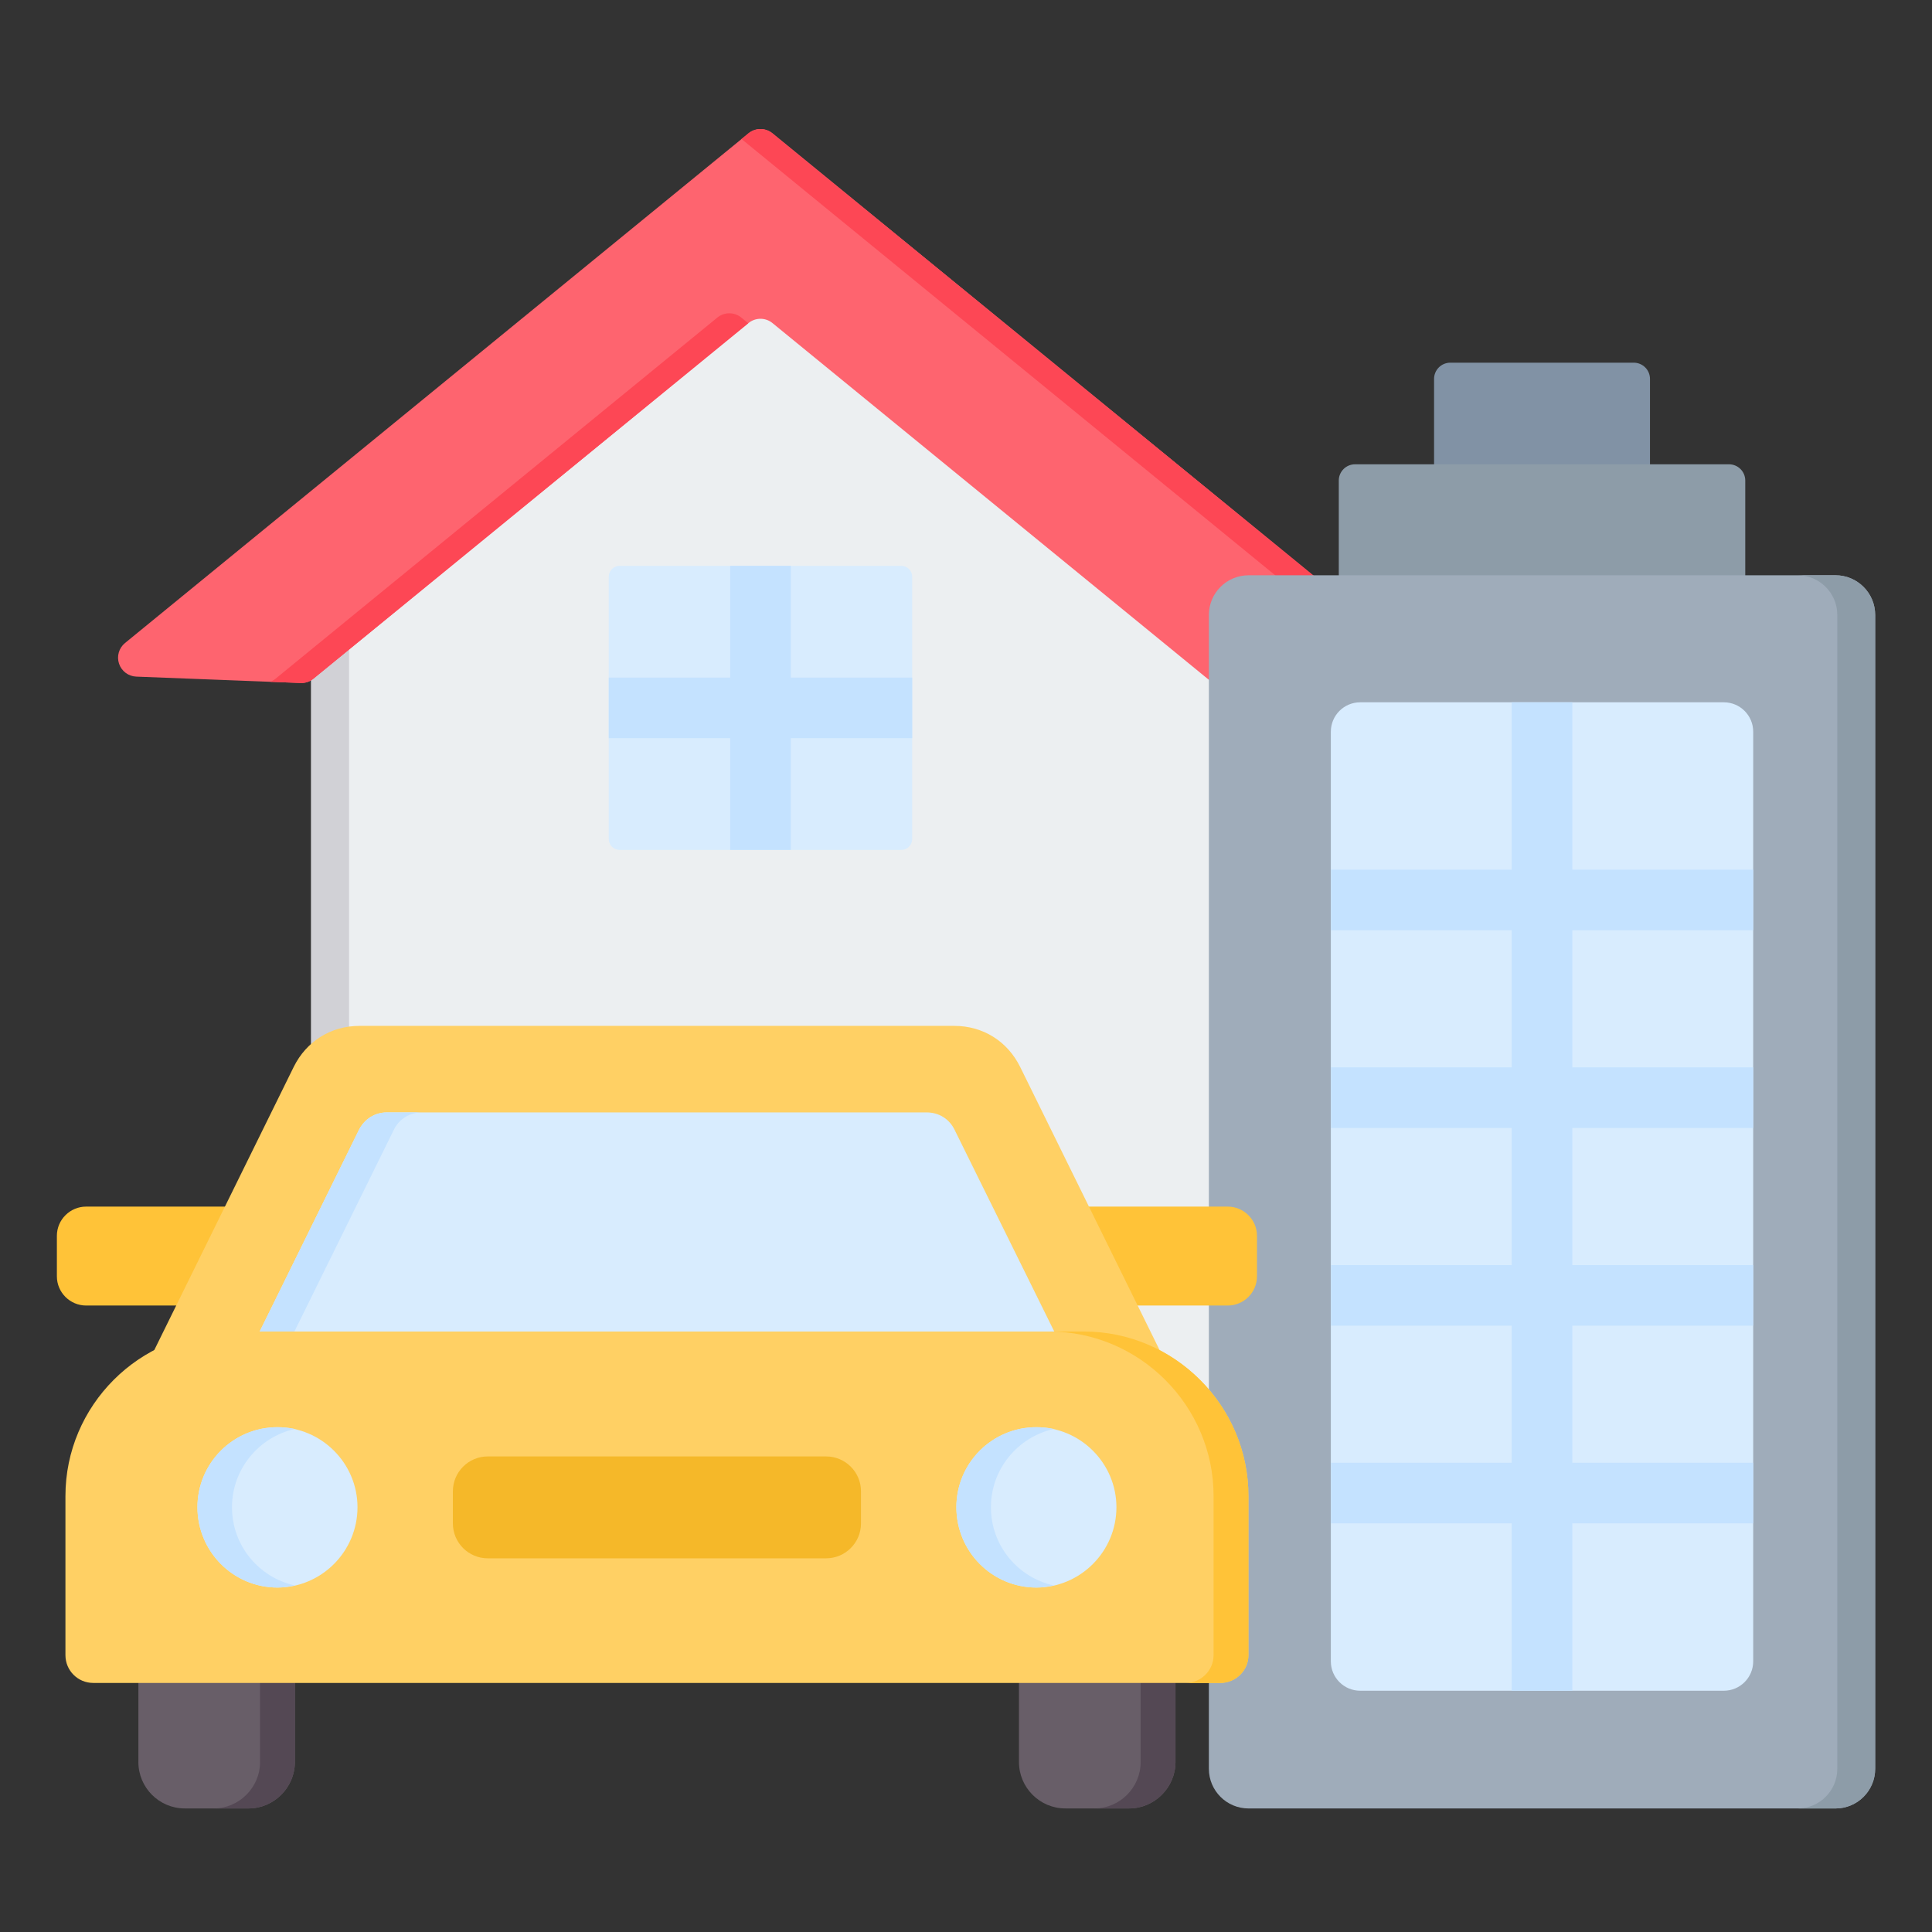 <svg clip-rule="evenodd" fill-rule="evenodd" stroke-linejoin="round" stroke-miterlimit="2" viewBox="0 0 510 510" xmlns="http://www.w3.org/2000/svg"><rect x="0" y="0" width="510" height="510" fill="#333333" stroke="none"/><g id="Artboard81"><g><g><path d="m82.138 157.829 119.477-97.671 117.74 96.251v232.14h-237.217z" fill="#eceff1"/><path d="m92.138 388.549h-10v-230.72l119.477-97.671 5 4.087-114.477 93.584z" fill="#d1d1d6"/><path d="m203.911 85.28c-1.841-1.506-4.488-1.506-6.329 0-17.554 14.35-102.616 83.887-114.847 93.885-.944.772-2.139 1.172-3.358 1.125-6.577-.255-28.84-1.117-43.406-1.681-2.077-.081-3.887-1.437-4.548-3.408-.66-1.97-.032-4.144 1.577-5.459 34.332-28.066 144.48-118.111 164.582-134.544 1.841-1.505 4.488-1.505 6.329 0 20.102 16.433 130.25 106.478 164.582 134.544 1.609 1.315 2.237 3.489 1.577 5.459-.661 1.971-2.471 3.327-4.548 3.408-14.566.564-36.828 1.426-43.406 1.681-1.219.047-2.414-.353-3.358-1.125-12.231-9.998-97.293-79.535-114.847-93.885z" fill="#fe646f"/><path d="m195.747 36.699 1.835-1.501c1.841-1.505 4.488-1.505 6.329 0l164.582 134.544c1.609 1.315 2.237 3.489 1.577 5.459-.661 1.971-2.471 3.327-4.548 3.408l-43.406 1.681c-.667.026-1.327-.082-1.943-.312l35.349-1.369c2.077-.081 3.887-1.437 4.548-3.408.66-1.97.032-4.144-1.577-5.459zm1.774 48.63-114.786 93.836c-.944.772-2.139 1.172-3.358 1.125l-8.057-.312c.509-.19.988-.463 1.415-.813l116.622-95.336c1.841-1.505 4.488-1.505 6.329 0z" fill="#fd4755"/><path d="m240.797 152.243c0-1.586-1.286-2.872-2.872-2.872-12.474 0-61.883 0-74.357 0-1.586 0-2.871 1.286-2.871 2.872v69.238c0 1.587 1.285 2.872 2.871 2.872h74.357c1.586 0 2.872-1.285 2.872-2.872 0-11.907 0-57.33 0-69.238z" fill="#d8ecfe"/><g fill="#c4e2ff"><path d="m192.747 149.371h16v74.982h-16z"/><path d="m160.697 178.862h80.1v16h-80.1z"/></g></g><g><path d="m435.555 100.026c0-1.137-.452-2.228-1.256-3.032-.805-.805-1.895-1.256-3.033-1.256-10.581 0-37.84 0-48.421 0-1.137 0-2.228.451-3.032 1.256-.804.804-1.256 1.895-1.256 3.032v25.416h56.998z" fill="#8192a5"/><path d="m460.705 126.851c0-1.138-.452-2.228-1.256-3.033-.804-.804-1.895-1.256-3.032-1.256-17.25 0-81.472 0-98.722 0-1.138 0-2.228.452-3.033 1.256-.804.805-1.256 1.895-1.256 3.033v33.66h107.299s0-23.73 0-33.66z" fill="#8d9ca8"/><path d="m495 162.337c0-5.787-4.691-10.478-10.478-10.478-31.267 0-123.666 0-154.932 0-5.787 0-10.479 4.691-10.479 10.478v304.574c0 5.786 4.692 10.478 10.479 10.478h154.932c5.787 0 10.478-4.692 10.478-10.478 0-49.037 0-255.537 0-304.574z" fill="#9facba"/><path d="m474.522 477.389c5.787 0 10.478-4.692 10.478-10.478v-304.574c0-5.787-4.691-10.478-10.478-10.478h10c5.787 0 10.478 4.691 10.478 10.478v304.574c0 5.786-4.691 10.478-10.478 10.478z" fill="#8d9ca8"/><path d="m462.803 193.148c0-4.286-3.475-7.76-7.76-7.76-20.432 0-75.543 0-95.974 0-4.286 0-7.76 3.474-7.76 7.76v245.404c0 4.286 3.474 7.76 7.76 7.76h95.974c4.285 0 7.76-3.474 7.76-7.76 0-38.324 0-207.081 0-245.404z" fill="#d8ecfe"/><path d="m351.309 229.572h47.747v-44.184h16v44.184h47.747v16h-47.747v36.185h47.747v16h-47.747v36.185h47.747v16h-47.747v36.185h47.747v16h-47.747v44.185h-16v-44.185h-47.747v-16h47.747v-36.185h-47.747v-16h47.747v-36.185h-47.747v-16h47.747v-36.185h-47.747z" fill="#c4e2ff"/></g><g><path d="m22.731 318.514h301.366c4.209 0 7.717 3.43 7.717 7.717v10.68c0 4.287-3.508 7.717-7.717 7.717h-301.366c-4.209 0-7.717-3.43-7.717-7.717v-10.68c0-4.287 3.508-7.717 7.717-7.717z" fill="#ffc338"/><path d="m312.482 369.339-43.186-87.697c-3.352-6.782-9.822-10.835-17.384-10.835h-156.996c-7.562 0-14.032 4.053-17.384 10.835l-43.186 87.697z" fill="#ffd064"/><path d="m284.964 364.974-32.974-66.728c-1.403-2.884-4.131-4.599-7.405-4.599h-142.42c-3.196 0-5.924 1.715-7.405 4.599l-35.001 71.093z" fill="#d8ecfe"/><path d="m111.364 293.647h-9.199c-3.196 0-5.924 1.715-7.405 4.599l-35.001 71.093 9.276-.234 34.923-70.859c1.403-2.884 4.21-4.599 7.406-4.599z" fill="#c4e2ff"/><path d="m310.299 407.692v57.451c0 6.704-5.535 12.239-12.239 12.239h-16.837c-6.782 0-12.239-5.535-12.239-12.239v-57.451c0-6.782 5.457-12.239 12.239-12.239h16.837c6.704 0 12.239 5.457 12.239 12.239z" fill="#685e68"/><path d="m310.299 407.692v57.451c0 6.704-5.535 12.239-12.239 12.239h-9.198c6.782 0 12.239-5.535 12.239-12.239v-57.451c0-6.782-5.457-12.239-12.239-12.239h9.198c6.704 0 12.239 5.457 12.239 12.239z" fill="#544854"/><path d="m77.844 407.692v57.451c0 6.704-5.535 12.239-12.239 12.239h-16.837c-6.782 0-12.239-5.535-12.239-12.239v-57.451c0-6.782 5.457-12.239 12.239-12.239h16.837c6.704 0 12.239 5.457 12.239 12.239z" fill="#685e68"/><path d="m77.844 407.692v57.451c0 6.704-5.535 12.239-12.239 12.239h-9.198c6.704 0 12.238-5.535 12.238-12.239v-57.451c0-6.782-5.534-12.239-12.238-12.239h9.198c6.704 0 12.239 5.457 12.239 12.239z" fill="#544854"/><path d="m60.694 351.488h225.44c23.853 0 43.419 19.566 43.419 43.42v42.016c0 4.054-3.352 7.328-7.405 7.328h-297.546c-4.053 0-7.327-3.274-7.327-7.328v-42.016c0-23.854 19.488-43.42 43.419-43.42z" fill="#ffd064"/><path d="m276.935 351.488h9.199c23.853 0 43.419 19.566 43.419 43.42v42.016c0 4.054-3.352 7.328-7.405 7.328h-9.121c3.976 0 7.328-3.274 7.328-7.328v-42.016c0-23.854-19.566-43.42-43.42-43.42z" fill="#ffc338"/><path d="m128.747 384.462h89.334c5.067 0 9.198 4.131 9.198 9.198v8.497c0 5.067-4.131 9.199-9.198 9.199h-89.334c-5.067 0-9.198-4.132-9.198-9.199v-8.497c0-5.067 4.131-9.198 9.198-9.198z" fill="#f5b829"/><path d="m273.583 419.073c11.615 0 21.125-9.51 21.125-21.203 0-11.615-9.51-21.125-21.125-21.125-11.693 0-21.125 9.51-21.125 21.125 0 11.693 9.432 21.203 21.125 21.203z" fill="#d8ecfe"/><path d="m73.245 419.073c11.615 0 21.125-9.51 21.125-21.203 0-11.615-9.51-21.125-21.125-21.125-11.693 0-21.125 9.51-21.125 21.125 0 11.693 9.432 21.203 21.125 21.203z" fill="#d8ecfe"/><g fill="#c4e2ff"><path d="m273.583 376.745c-11.693 0-21.125 9.432-21.125 21.125s9.432 21.203 21.125 21.203c1.559 0 3.118-.234 4.6-.546-9.511-2.104-16.604-10.523-16.604-20.657 0-10.056 7.093-18.553 16.604-20.658-1.482-.311-3.041-.467-4.6-.467z"/><path d="m73.245 376.745c-11.693 0-21.125 9.432-21.125 21.125s9.432 21.203 21.125 21.203c1.559 0 3.118-.234 4.599-.546-9.51-2.104-16.604-10.523-16.604-20.657 0-10.056 7.094-18.553 16.604-20.658-1.481-.311-3.04-.467-4.599-.467z"/></g></g></g></g></svg>
